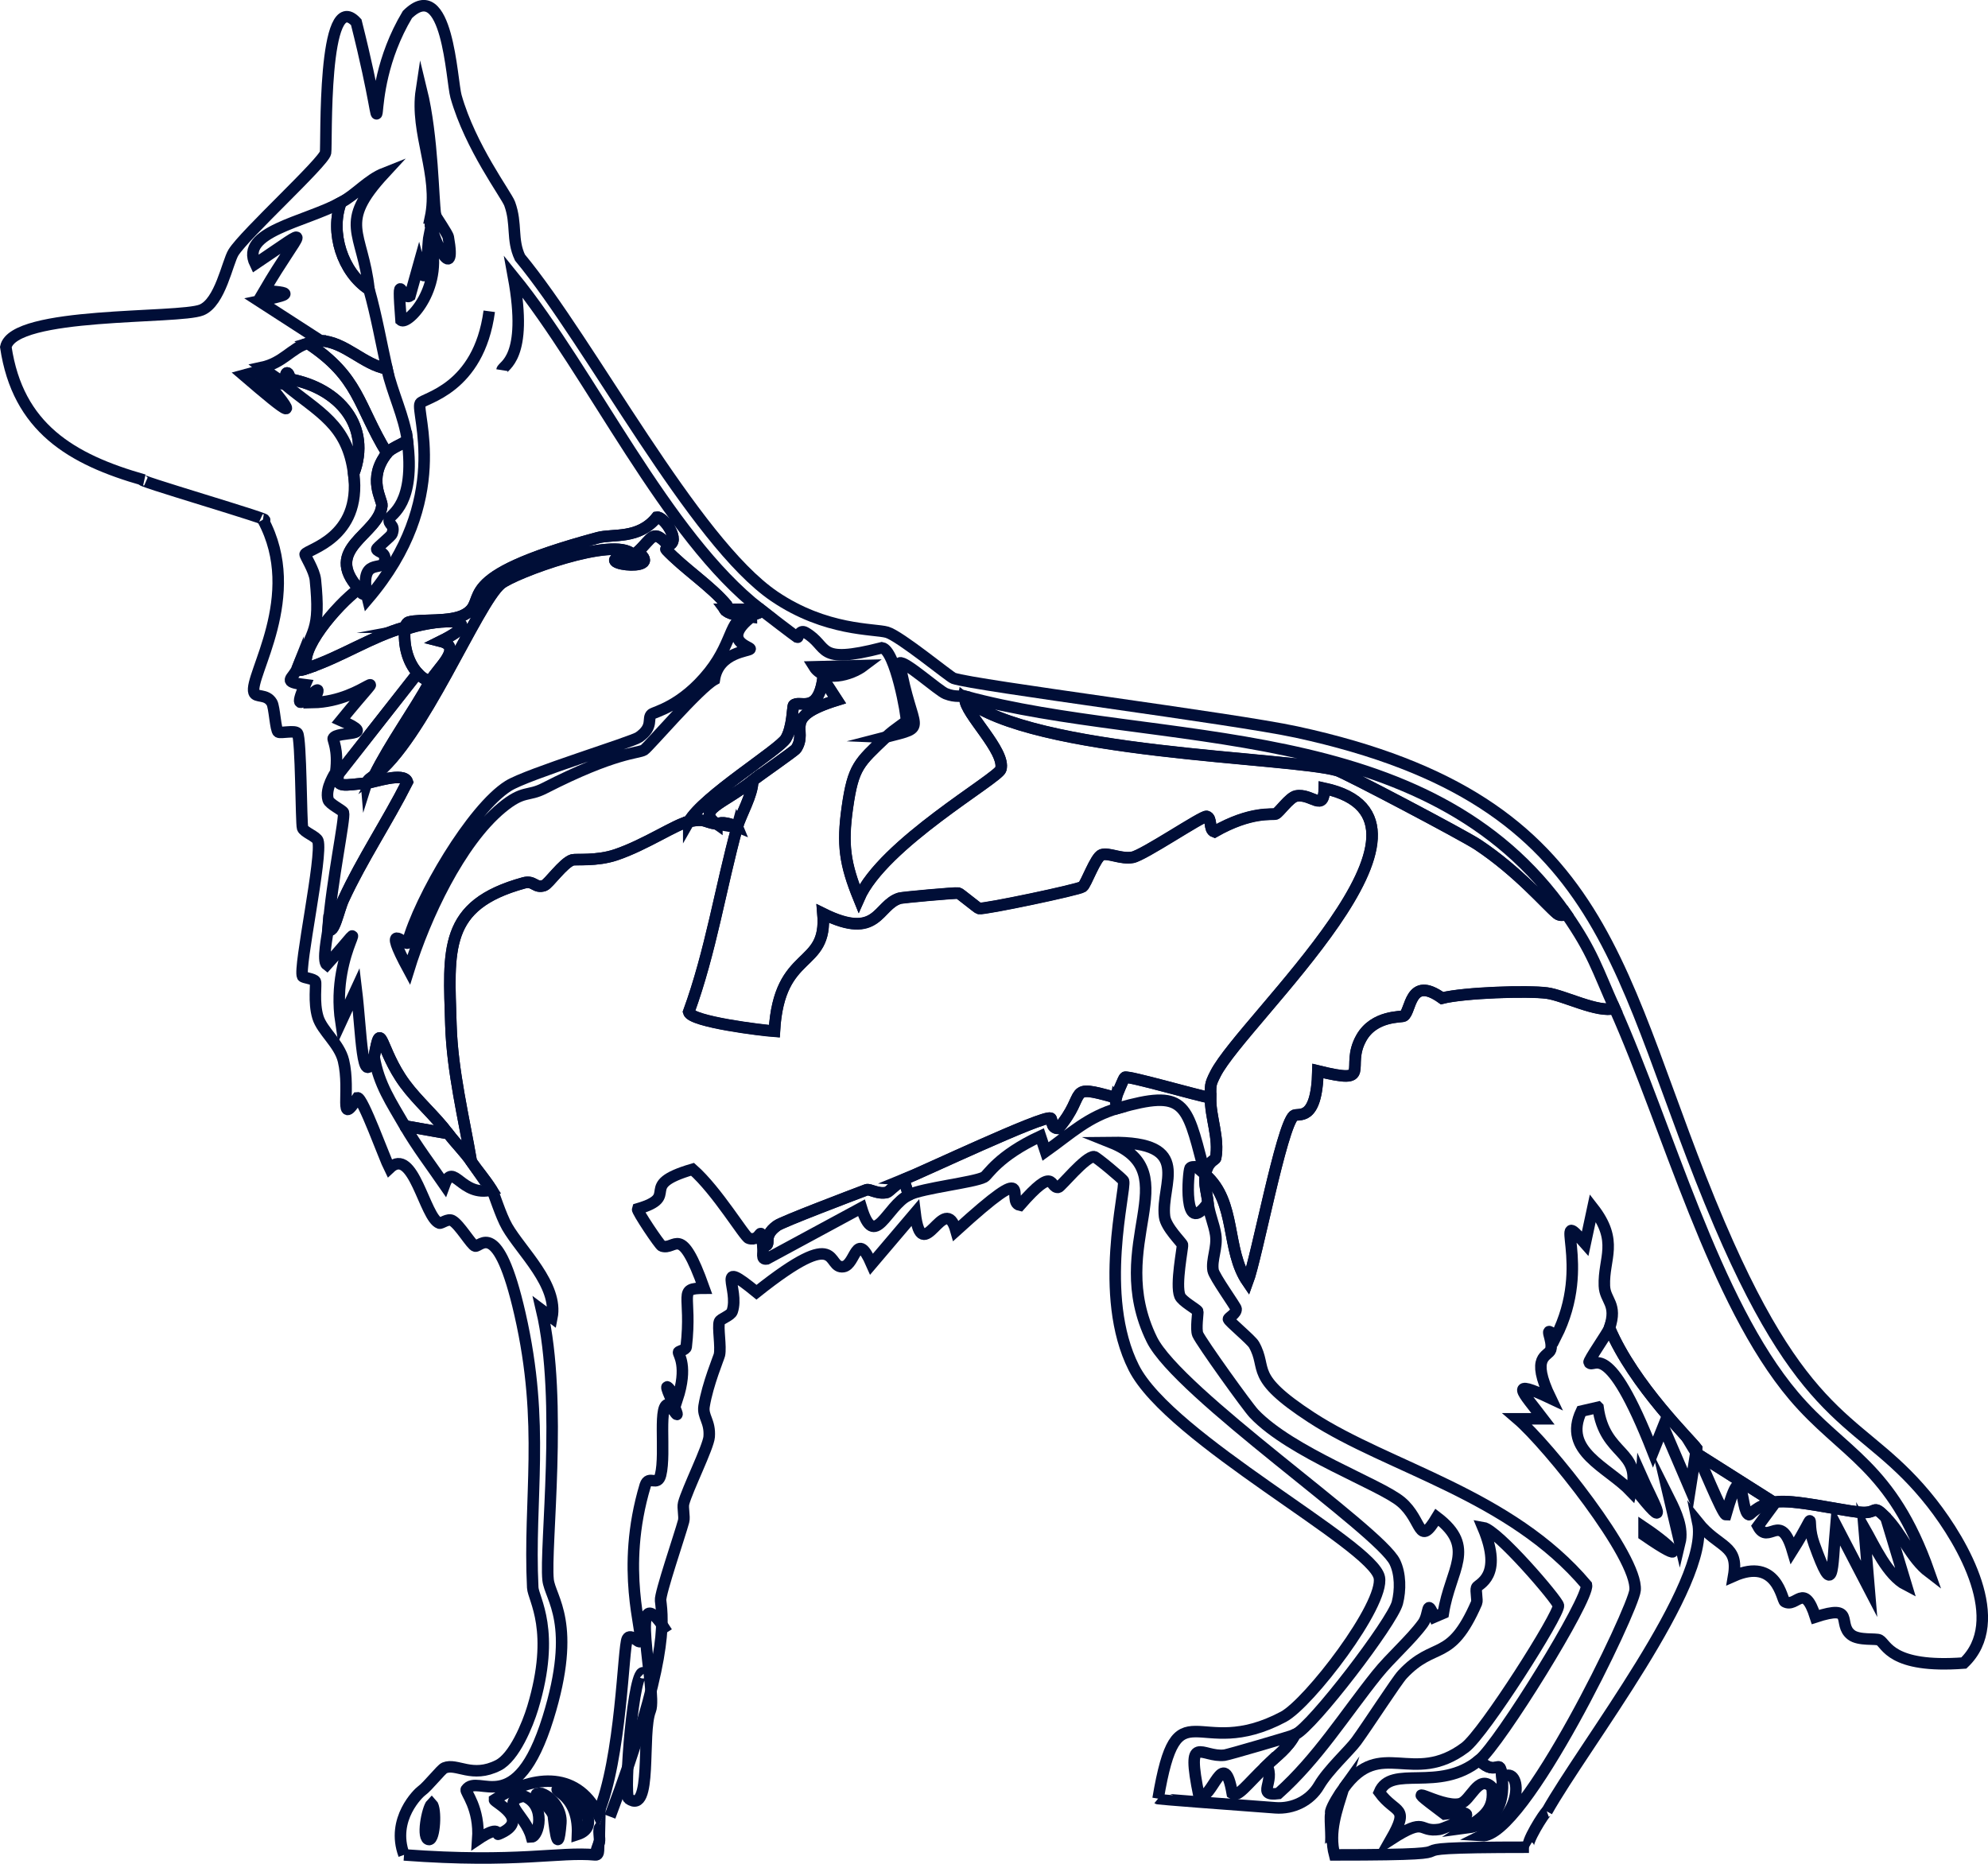 <svg viewBox="0 0 517.96 485.58" xmlns="http://www.w3.org/2000/svg" data-name="Layer 2" id="Layer_2">
  <defs>
    <style>
      .cls-1 {
        fill: none;
        stroke: #000e37;
        stroke-miterlimit: 10;
        stroke-width: 3px;
      }
    </style>
  </defs>
  <g data-name="Layer 1" id="Layer_1-2">
    <g>
      <path d="M156.46,481.27c-.5-.12-.34-.88-.33-1.33-.43,1.17-.79,2.1-1,3.33" class="cls-1"></path>
      <path d="M398.36,481.27c-46.15,0-4.5,2-50.65,2-1.58-5.99.59-11.72,2.33-17.33-.97,1.35-3,4.53-3.33,6-.05.21.04.45,0,.67-.33,1.54.54,8.04-.33,8.66" class="cls-1"></path>
      <g>
        <path d="M398.36,481.27c-1.23-.73,4.13-9.14,4.66-9.33" class="cls-1"></path>
        <path d="M301.73,468.61c.11.09,17.47,1.44,30.59,2.39,4.56.33,9.02-1.84,11.33-5.79,2.43-4.16,7.92-9.11,9.73-11.59,2.99-4.1,10.52-15.75,12-17.33,8.46-9.05,12.42-2.82,19.33-18.66.32-.74-.32-3.1,0-4,.34-.97,7.12-2.76,1.67-15.66,3.8.61,19.44,18.92,19.66,20.33.33,2.2-19.36,33.27-24.32,36.98-13.7,10.25-21.99-2.85-31.65,10.66" class="cls-1"></path>
        <path d="M105.27,483.27c29.66,2.21,40.31-.91,49.86,0,1.24.12.57-2.16,1-3.33.32-.87-.49-3.49.33-4" class="cls-1"></path>
        <path d="M68.5,135.41c10.72,19.84-3.73,40.78-2.33,44.98.49,1.49,3.21.24,4.66,2.67.69,1.15.95,7.23,1.67,7.66.66.4,4.37-.55,5,.33.96,1.36.95,23.48,1.33,24.66.38,1.14,3.61,2.19,4,3.33,1.28,3.78-5.09,33.22-4,35.32.21.41,2.98.61,3.33,1.33.32.65-.52,5.4.67,9.33,1.09,3.6,5.6,6.92,6.66,11.33,1.96,8.14-1.48,17.72,3.67,9.66,1.31-.16,7.12,15.94,8.33,18.33,6.22-5.94,9.15,13.02,12.99,14.33.52.18,2.15-1.28,3.33-.67,1.91.99,5.02,6.44,6,6.66,1.32.29,5.89-7.6,11.66,17.66,6.66,29.13,2.18,48.05,3.33,71.3.15,3.04,6.1,11.12,0,31.32-1.32,4.36-4.79,12.87-9,14.99-6.84,3.46-10.74-.66-13.99.67-.88.36-4.33,4.82-6,6-.66.46-8.01,7.32-4.55,16.66" class="cls-1"></path>
        <path d="M403.03,471.94c9.56-17.06,42.66-59.44,39.32-75.3,5.46,6.76,10.75,5.7,9.33,13.99,11.35-5.04,12.56,6.23,13.33,6.66,3.1,1.74,5-5.39,8,4,10.6-3.46,5.55,1.76,9.33,4.66,1.99,1.53,6.44.86,7.33,1.33,1.84.97,2.87,7.42,21.99,6,11.49-10.93-.16-31.22-8.33-41.65-17.89-22.83-31.75-17.53-55.31-72.64-27.74-64.87-26.7-110.19-110.29-128.28-16.36-3.54-83.7-12.06-89.3-13.99-1-.34-13.93-11.01-17.33-12-3.31-.96-15.86-.21-29.32-9.33-21.08-14.28-47.87-66.07-66.31-88.3-2.21-4.71-.76-8.73-2.67-13.99-.85-2.34-10.24-14.71-13.99-27.99-1.17-4.15-2.17-31.64-12.66-21.32-13.72,22.93-2.88,43.5-13.33,2-8.91-9.62-7.65,31.97-8,33.99-.42,2.44-21.02,21.22-23.99,25.99-1.58,2.54-3.43,13.02-8.33,14.99-5.97,2.4-49.03.28-50.98,9.66,3.13,20.97,16.98,29.26,35.99,34.65-5.16-.83,36.15,11.16,30.99,10.33" class="cls-1"></path>
        <g>
          <path d="M301.73,468.61c5.09-30.24,9.89-9.24,32.65-21.32,6.62-3.51,26.42-29.29,24.99-36.32-1.75-8.61-54.58-36.02-63.97-54.64-9.5-18.84-1.97-46.27-2.67-48.65-.14-.48-7.17-6.3-7.66-6.33-2.21-.15-8.72,7.93-9.33,8-2.44.27-.63-6.07-10,4.66-3.99-.81,4.89-12.93-16.66,6.66-3.02-10.74-8.87,10.24-10.66-4.66q-5.66,6.66-11.33,13.33c-4.05-9.26-4.11.18-7.33.67-4.75.72.06-11.42-22.66,6.66-11.08-9.07-4.32-.96-6.33,5-.39,1.14-3.06,1.89-3.33,2.67-.5,1.44.47,6.54,0,8.66-.15.68-3.07,7.6-4,13.33-.45,2.79,1.63,3.93,1.33,8-.2,2.67-5.76,13.81-6.66,17.33-.31,1.22.32,3.47,0,4.66-.95,3.57-6.21,18.87-6,20.66.64,5.3,2.02,16.08-13.19,56.31" class="cls-1"></path>
          <g>
            <path d="M337.39,451.95c-1.81,3.49-4.66,5.42-7.33,8,2.28,4.28-2.93,8.07,3,7.33,10.16-9.06,17.29-20.54,25.66-30.99,3.61-4.51,8.81-8.96,12-13.33,1.86-2.56.79-6.82,3-1.67l2.33-1c1.79-11.5,8.76-17.04-1.67-24.99-4.94,8.2-3.64.78-9.33-4-5.45-4.59-28.59-12.79-38.32-22.99-1.69-1.77-13.77-18.61-14.66-20.66-.57-1.33.12-5.72,0-6-.23-.56-4.07-2.57-4.66-4-1.21-2.95.8-12.67.67-13.33-.12-.55-4.31-4.52-4.66-7.33-1.09-8.55,7.83-19.6-13.99-19.33,20.24,8.08-1.52,26.47,10.66,51.31,6.86,13.99,59.3,49.75,63.31,57.98,1.51,3.09,1.52,7.36.67,10.66-1.27,4.94-22.12,32.27-26.66,34.32Z" class="cls-1"></path>
            <path d="M230.76,192.06c-6.98,6.7-8.47,7.56-10,18.33-1.37,9.66-.66,14.66,3,23.66,6.2-14.2,36.29-31.23,36.98-33.65,1.34-4.68-9.38-14.58-9.33-18.33v-.67c-.81-.22-2.35.38-5-.67-1.92-.76-10.74-8.7-12-8,3.21,18.44,8.01,16.31-3.67,19.33Z" class="cls-1"></path>
            <path d="M80.16,174.06c-.93.31-2.69,1.11-2.67,0-1.14,2.89-4.33,3.55,2,4.33-5.55,12.48,7.35-5.56,2,4.66,14-.25,21.66-12.9,7.33,4.66,10.22,4.49-1.11,2.58-2,4.66-.17.4,1.39,2.86.67,8.66-.05.38-2.88,4.23-2,7.33.33,1.15,3.81,2.75,4,3.33.47,1.46-3.02,17.64-4,30.32,1.5,1.85,2.71-4.87,4-7.66,4.83-10.48,11.46-20.34,16.66-30.65-.87-2.72-8.91.19-10.66.33-5.79.47-8.08,1.42-7.33-2.33q10.33-13.16,20.66-26.32c-2.72-3.06-3.68-7.43-3.33-11.33v-.67c-8.9,2.54-16.54,7.76-25.32,10.66Z" class="cls-1"></path>
            <path d="M251.42,182.06c17.57,14.38,84.43,15.12,96.96,18.66,1.99.56,33,16.9,36.65,19.33,10.63,7.06,18.02,15.87,20.66,17.99.58.46,1.65.58,2.33,0-35.99-51.78-106.43-43-156.6-56.64v.67Z" class="cls-1"></path>
            <path d="M290.74,286.02c-.24,1.12.16,1.76.67,2.67,17.19-4.89,17.7-1.43,21.99,14.99-.58.83-2.75-.16-3.33.67-.5.72-1.99,18.53,4.66,9-.25-2.43-1.09-4.79-.67-7.33.59-3.56,2.55-3.73,2.67-4.33,1-5.09-1.43-10.78-1.33-15.66-2.91-.41-21.27-5.77-22.32-5.33-.27.11-2.27,5.05-2.33,5.33Z" class="cls-1"></path>
            <g>
              <path d="M192.11,215.38c-4.36-1.8-5.07-.62-5.33-.67-3.7-.61-2.78-1.51-7.33-.67-3.29.61-11.26,6.06-18.99,8.66-5.05,1.7-10.42,1.06-11.33,1.33-2.34.69-6.22,6.28-7.33,6.66-2.46.84-2.61-1.41-5.33-.67-21.06,5.79-19.58,17.34-18.99,36.98.36,12.06,3.39,24.4,5.33,35.65,1.74,2.51,3.36,4.28,5.33,7.33.58.9,2.25,6.62,4,9.66,3.67,6.37,13.35,15.16,11.66,23.66l-2.67-2c5.54,23.5.79,62.03,1.67,70.3.51,4.83,7.69,11.26,0,35.99-8.38,26.93-18.19,14.22-21.32,18.66-.39.56,3.58,4.74,3,12.99,5.77-3.89,5.02-1.21,5.33-1.33,9.02-3.67-1.04-8.35-1-9,9.34-6.14,21.15-7.97,26.99,3.67,6.15-14.51,6.53-43.62,7.66-45.65.88-1.57,3.04,1.41,3.33.67.91-2.31-5.33-18.49,1.33-40.65.93-2.82,3.19.55,4-2.67,1.46-5.82-.93-19.38,2.33-18.33,6.46,9.9-5.8-12.73,2-1.33,2.87-8.76.26-11.69.33-12.33.03-.25,1.91-.61,2-1.33,1.62-13.9-2.47-15.31,4.66-15.33-6.16-17.32-7.36-9.74-11-11-.55-.19-6.54-9.12-6.33-9.66,11.69-3.42-.6-5.98,14.33-10.33,6.43,5.64,13.55,17.66,14.66,17.99,3.54,1.06,2.9-4.62,3.67,2,2.74-.06-.62-2.27,3.67-5.33,1.44-1.03,19.38-7.84,23.32-9.33.82-.31,3,1.27,5.33.67.49-.13,3.22-2.89,4.33-3.33,4.94-1.96,36.42-16.86,38.32-15.99.57.26-.15,2.62,2,2.67,7.9-9.24,1.6-11.77,14.99-8,.06-.28,2.06-5.22,2.33-5.33,1.06-.44,19.41,4.92,22.32,5.33.07-3.34-.23-3.28,1.33-6.33,7.22-14.08,65.87-66.19,28.32-74.3-.1,6.44-3.31,1.21-7.33,2-1.76.34-4.46,4.33-5.33,4.66-.79.3-6.39-.83-15.99,4.66-1.51-.52-.54-3.64-2-4-1.07-.27-16.44,10.16-19.33,10.66-3.02.53-6.18-1.27-8-.67-1.63.54-4.11,7.71-5,8.33-1.13.8-25.63,5.94-26.99,5.66-.33-.07-5-3.93-5.33-4-.75-.15-14.59,1.11-15.33,1.33-5.85,1.73-5.57,11.16-19.99,4,1.26,14.75-11.44,8.95-12.66,30.65-3.23-.23-21.6-2.44-22.32-5,5.73-15.7,8.29-32.34,12.66-48.31Z" class="cls-1"></path>
              <path d="M235.43,307.34l1.33,4c3.64-1.84,16.98-3.24,19.66-4.66.98-.52,3.54-5.5,14.66-10.66l1.33,4c6.67-4.74,11.02-9.06,18.99-11.33-.5-.91-.91-1.54-.67-2.67-13.39-3.77-7.09-1.24-14.99,8-2.15-.04-1.43-2.4-2-2.67-1.9-.87-33.38,14.03-38.32,15.99Z" class="cls-1"></path>
              <path d="M167.79,435.96c-2.75-2.67-5.34,31.7-4,32.65,6.36,4.51,3.24-17.07,5.66-22.99,1.9-4.64-6.54-37.63,4.33-20.33" class="cls-1"></path>
              <path d="M198.78,324.67c.21,1.85-.62,3.58,1,3.33l24.66-13.33c3.44,11.33,6.47-.38,12.33-3.33l-1.33-4c-1.11.44-3.85,3.21-4.33,3.33-2.34.6-4.51-.98-5.33-.67-3.94,1.49-21.88,8.3-23.32,9.33-4.29,3.06-.92,5.27-3.67,5.33Z" class="cls-1"></path>
            </g>
            <path d="M330.06,459.95c2.67-2.58,5.52-4.51,7.33-8-.87.39-17.38,5.22-18.33,5.33-6.06.72-10.12-6.29-6.66,10.66,3.42,1.46,6.41-13.62,8.66-.67,1.48,1.09,3.55-2.08,9-7.33Z" class="cls-1"></path>
            <g>
              <path d="M105.48,293.35c3.09,5.36,6.83,10.24,10.33,15.33,2.28-6.3,4.36,3.36,12.33,1.33-1.97-3.05-3.59-4.82-5.33-7.33-1.78-2.57-4.14-4.87-6-7.33q-5.66-1-11.33-2Z" class="cls-1"></path>
              <path d="M97.48,275.36c1.22,7.19,4.5,11.92,8,17.99q5.66,1,11.33,2c-3.5-4.64-8-8.48-11.33-12.99-6.61-8.98-6.1-17.72-8-7Z" class="cls-1"></path>
            </g>
            <g>
              <path d="M136.47,467.94c-6.58,1.4.41,4.83,2,10.66,1.81-.03,4.04-8.26-2-10.66Z" class="cls-1"></path>
              <path d="M146.46,465.94c-4.59.44,4.47.47,4,12,6.43-2.08.61-9.78-4-12Z" class="cls-1"></path>
              <path d="M141.13,467.28c-4.15-.41,2.1,2.88,3,5.66.15.46,1.15,12.59,2,2,.24-3.03-1.97-6.55-5-7.66Z" class="cls-1"></path>
              <path d="M112.48,469.94c-1.13,1.13-2.74,9.32-.67,9.33,1.47,0,1.91-8.05.67-9.33Z" class="cls-1"></path>
            </g>
            <g>
              <path d="M314.06,306.01c-.42,2.54.42,4.9.67,7.33.28,2.77,1.6,5.63,2,8.33.51,3.4-1.15,6.49-.67,9.33.28,1.61,5.94,9.42,6,10,.12,1.27-2,2.25-2,2.67,0,.52,5.94,5.39,6.66,6.66,3.67,6.5-1.65,8.16,14.99,18.99,20.11,13.09,51.78,20.08,71.64,43.65.7,3.57-22.59,41.25-27.99,45.65,4.87,4.74,5.37-1.5,6,4.66,4.54-4.06,6.73,9.09-5.33,14.99,10.89.81,39.54-59.04,39.98-63.97.78-8.59-22.74-37.88-30.65-44.65h6.66c-5.39-7.09-9.25-10.65,2-5.33-5.44-11.27-.6-10.82,0-12.66.82-2.54-2.37-7.03,1.33-3.33,9.86-19.28-1.64-34.91,7.66-24.32q1-4.66,2-9.33c6.87,8.8,2.72,13.13,3,20.33.15,3.92,3.48,4.6,1.33,11,6.3,14.95,21.61,29.68,22.66,31.32.13.21-.13,1.11,0,1.33q10,6.33,19.99,12.66c.21-.05.45.03.67,0,4.65-.67,15.79,1.97,21.66,2.67,5.16.61,3.24-2.42,7,1.33,4.21,4.2,6.46,10.63,11.33,14.33-9.83-27.94-22.54-30.88-35.32-45.98-20.71-24.48-32.82-70.09-46.65-100.96-4.38,1.25-13.19-3.41-17.66-4-4.99-.65-21.44-.14-27.32,1.33-8.56-6.13-8.01,3.54-10,4.66-.56.32-7.66-.21-11,5.66-4.5,7.92,3.42,12.28-11.33,8.66-.32,13.84-5.26,10.72-6.33,11.66-3.2,2.81-9.57,36.84-12,43.32-5.79-8.42-2.76-20.83-11-27.99Z" class="cls-1"></path>
              <path d="M462.67,391.31q-2.33,3.17-4.66,6.33c2.8,5.17,5.88-4.19,9,6.33,7.15-11.34,3.11-8.74,5.66-1.67,5.23,14.51,4.59,7.22,5.66-5q4.33,8.33,8.66,16.66-.67-8-1.33-15.99c2.75,4.82,6.08,12.46,11,14.99l-5.33-17.66c-3.76-3.76-1.84-.72-7-1.33-5.86-.7-17.01-3.34-21.66-2.67Z" class="cls-1"></path>
              <path d="M391.36,463.28c-.63-6.17-1.13.08-6-4.66-10.51,8.56-22.92.92-25.99,8.33,4.27,5.87,8.11,3.35,3,12.33,9.57-6.16,6.94-1.8,12.66-2.67,1.66-.25,14.18-5.72,1.33-4-13.34-10.03-1.25-1.4,4-2.67,2.85-.69,4.74-7.8,8.33-4.33.92,5.78-2.25,7.79-6.66,10.66,7.31-.94,10.05-5.95,9.33-12.99Z" class="cls-1"></path>
              <path d="M442.01,377.31c-1.05-1.64-16.36-16.37-22.66-31.32-.39,1.16-5.64,8.58-5.33,9,1.35,1.81,4.7-7.14,16.66,23.32l2.67-6.66q3.5,8.16,7,16.33l1.67-10.66Z" class="cls-1"></path>
              <path d="M416.35,366.65l-4.33,1c-4.99,10.5,6.77,14.46,12.99,20.99,2.82-11.01-6.93-9.09-8.66-21.99Z" class="cls-1"></path>
              <path d="M442.01,378.65c1.11,1.81,6.78,15.99,7.66,15.99,4.83-16.95,3.65-.69,6,0,.34.1,1.96-2.34,6.33-3.33q-10-6.33-19.99-12.66Z" class="cls-1"></path>
              <path d="M427.68,384.64l-.33,5c8.34,10.31,2.8.59.33-5Z" class="cls-1"></path>
              <path d="M428.35,397.97v2c11.48,7.94,8.42,3.66,0-2Z" class="cls-1"></path>
              <path d="M435.01,390.64l2.67,11.33c.92-3.8-.96-7.91-2.67-11.33Z" class="cls-1"></path>
            </g>
            <path d="M186.78,214.71c.27.04.97-1.14,5.33.67.79-2.88,4.04-8.38,4-12-8,6.31-14.72,7.53-9.33,11.33Z" class="cls-1"></path>
            <path d="M95.48,204.05c.29-.92,1.3-1.49,2-2,4.32-8.61,9.97-16.23,14.66-24.66-1.11,0-2.69-1.28-3.33-2q-10.33,13.16-20.66,26.32c-.75,3.75,1.54,2.8,7.33,2.33Z" class="cls-1"></path>
            <g>
              <path d="M97.48,202.05c-.7.51-1.71,1.08-2,2,1.75-.14,9.79-3.05,10.66-.33-5.2,10.31-11.83,20.17-16.66,30.65-1.29,2.8-2.49,9.52-4,7.66-.12,1.6-1.62,8.35-.33,9.33,14.3-15.84.71-4.67,3.67,14.99l4-8.66c1.4,11.49,1.42,26.66,4.66,17.66,1.9-10.72,1.39-1.98,8,7,3.32,4.52,7.83,8.35,11.33,12.99,1.86,2.46,4.22,4.76,6,7.33-1.94-11.25-4.97-23.59-5.33-35.65-.59-19.64-2.07-31.2,18.99-36.98,2.72-.75,2.88,1.51,5.33.67,1.11-.38,4.99-5.97,7.33-6.66.91-.27,6.28.37,11.33-1.33,7.73-2.61,15.71-8.05,18.99-8.66,3.74-6.58,23.59-18.72,25.32-21.66,1.77-2.99,1.7-8.34,2-8.66,1.4-1.51,6.3,2.63,7.66-7l3.67,5.66c-14.77,4.57-7.35,7.56-10.66,12.66-.38.59-9.55,6.92-11.33,8.33.04,3.61-3.21,9.12-4,12-4.37,15.97-6.93,32.61-12.66,48.31.73,2.55,19.09,4.77,22.32,5,1.22-21.7,13.92-15.91,12.66-30.65,14.43,7.16,14.14-2.27,19.99-4,.74-.22,14.57-1.49,15.33-1.33.33.07,5,3.93,5.33,4,1.36.27,25.86-4.87,26.99-5.66.89-.62,3.37-7.79,5-8.33,1.82-.61,4.97,1.2,8,.67,2.88-.51,18.25-10.93,19.33-10.66,1.46.36.49,3.48,2,4,9.6-5.49,15.2-4.36,15.99-4.66.87-.33,3.57-4.32,5.33-4.66,4.02-.79,7.23,4.44,7.33-2,37.55,8.11-21.1,60.22-28.32,74.3-1.57,3.05-1.27,2.99-1.33,6.33-.1,4.88,2.33,10.57,1.33,15.66-.12.6-2.08.77-2.67,4.33,8.24,7.16,5.21,19.57,11,27.99,2.42-6.47,8.8-40.5,12-43.32,1.07-.94,6.01,2.17,6.33-11.66,14.75,3.62,6.83-.74,11.33-8.66,3.33-5.87,10.43-5.34,11-5.66,1.98-1.13,1.43-10.8,10-4.66,5.88-1.47,22.33-1.99,27.32-1.33,4.47.59,13.28,5.25,17.66,4-4.57-10.2-5.68-14.62-12.66-24.66-.68.58-1.76.46-2.33,0-2.64-2.13-10.03-10.93-20.66-17.99-3.65-2.43-34.66-18.76-36.65-19.33-12.53-3.54-79.39-4.28-96.96-18.66-.05,3.75,10.67,13.65,9.33,18.33-.69,2.42-30.79,19.45-36.98,33.65-3.66-9-4.36-14-3-23.66,1.52-10.76,3.02-11.63,10-18.33,2.44-2.34,5.2-3.8,5.33-4.33.25-1-2.89-18.44-6.33-18.99-17.54,4.51-13.55-.34-19.99-4-1.49-.85-1.9,1.39-2,1.33-.52-.31-8.29-6.26-9.66-7.33,1.52,1.4-7.37,2.68-9.33,0-.25-.34.7-.95.67-1-4.27-5.15-11.18-9.54-15.99-14.66-.04-.04.94-.7.67-1-4.1-4.47-3.96-2.09-8,1.67,8.07,5.99-15.47,2.66-1.33.67-4.67-4.87-30.85,4.82-34.32,7.66-6.13,5.03-20.56,40.91-32.99,49.98Z" class="cls-1"></path>
              <path d="M179.45,214.05c4.55-.85,3.63.06,7.33.67-5.39-3.8,1.33-5.02,9.33-11.33,1.78-1.41,10.95-7.74,11.33-8.33,3.31-5.11-4.1-8.09,10.66-12.66l-3.67-5.66c-1.36,9.63-6.27,5.48-7.66,7-.3.33-.23,5.68-2,8.66-1.74,2.94-21.59,15.07-25.32,21.66Z" class="cls-1"></path>
              <path d="M195.78,160.74c-5.81-.81-4.25,5.85-11,14.33-7.17,9-14.26,10.39-14.99,11-1.28,1.06.69,3.2-3.33,6-1.84,1.28-29.03,9.57-33.99,12.66-9.51,5.94-23.19,29.33-26.32,40.98-.58.53-6.85-6.28.33,7,4.17-13.53,13.28-33.23,24.32-42.32,5.63-4.63,6.71-2.81,11-5,18.74-9.59,24.41-9.05,25.99-10,1.11-.66,14.28-16.11,18.33-18.33,1.11-7.22,9.17-7.36,9.33-8,.14-.56-7.66-2.09.33-8.33Z" class="cls-1"></path>
              <path d="M105.48,163.4v.67c6.29-2.57,23.53-4.02,9.33,3,6.01,1.51-.72,6.83-2.67,10.33-4.69,8.42-10.34,16.05-14.66,24.66,12.43-9.07,26.86-44.95,32.99-49.98,3.46-2.85,29.65-12.54,34.32-7.66-14.14,2,9.4,5.33,1.33-.67,4.04-3.75,3.9-6.13,8-1.67,3.47-.96-1.23-7.67-3-7.33-4.66,5.84-11.44,4.28-15.33,5.33-39.76,10.71-27.85,16.18-34.65,19.99-3.85,2.16-11.57,1.12-14.66,2-.63.18-.92,1.31-1,1.33Z" class="cls-1"></path>
              <path d="M225.1,173.4q-6.5.17-12.99.33c2.54,4.07,9.53,2.29,12.99-.33Z" class="cls-1"></path>
            </g>
            <g>
              <path d="M127.47,81.1c-2.74,20.43-17.24,22.59-17.99,23.99-1.31,2.42,8.45,25.06-13.66,50.98l-.33-1.33c-1.37.38-1.39-.66-2-1.33-5.86,4.35-16.05,16.4-13.33,20.66,8.78-2.9,16.43-8.12,25.32-10.66.08-.02.37-1.15,1-1.33,3.09-.88,10.81.16,14.66-2,6.8-3.81-5.1-9.28,34.65-19.99,3.88-1.05,10.66.51,15.33-5.33,1.77-.34,6.46,6.37,3,7.33.27.3-.71.96-.67,1,4.82,5.12,11.73,9.51,15.99,14.66.04.05-.91.66-.67,1h9.33c-24.7-19.21-43.99-61.62-64.31-86.63,3.94,21.45-2.8,23.06-3,24.32" class="cls-1"></path>
              <path d="M188.78,158.74c1.96,2.68,10.85,1.4,9.33,0h-9.33Z" class="cls-1"></path>
            </g>
            <path d="M105.48,164.07c-.35,3.9.61,8.27,3.33,11.33.64.72,2.22,2.01,3.33,2,1.95-3.49,8.68-8.82,2.67-10.33,14.2-7.02-3.04-5.57-9.33-3Z" class="cls-1"></path>
            <g>
              <path d="M83.49,88.76c6.45.31,11.16,6.24,17.33,7.33-1.52-6.9-2.75-13.85-4.66-20.66-6.94-4.49-10.23-14.93-7.33-22.66-9.59,5.16-26.42,7.58-22.32,15.99,16.18-10.85,11.89-9.39,2.33,7,9.48.49,4.71,1.39-1.33,2.67l15.99,10.33Z" class="cls-1"></path>
              <path d="M74.16,100.09c.81.07.63-.63.67-.67-1.04-2.64.48-3.12.67-.67,13.03,2.38,21.31,12.46,16.66,24.66,2.13,16.93-12.25,19.71-12.66,20.99-.11.34,2.41,4.15,2.67,6.66,1.36,13.51-.68,12.85-4.66,22.99-.02,1.11,1.73.31,2.67,0-2.72-4.26,7.47-16.31,13.33-20.66-9.61-10.56,5.19-14.02,6-21.66.17-1.58-3.92-6.99,1.33-13.66-7.66-12.59-7.18-19.74-20.66-28.66-4.32,1.35-6.42,5.13-12,6.33,1.94,1.52,4.1,2.75,6,4.33Z" class="cls-1"></path>
              <path d="M83.49,88.76c-.28-.01-2.91.54-3.33.67,13.48,8.92,13,16.06,20.66,28.66,1.06-1.34,3.69-2.23,5.33-3.33-.83-6.29-3.97-12.48-5.33-18.66-6.17-1.09-10.87-7.02-17.33-7.33Z" class="cls-1"></path>
              <path d="M100.82,118.09c-5.25,6.67-1.17,12.08-1.33,13.66-.8,7.64-15.61,11.1-6,21.66.61.67.63,1.71,2,1.33-1.54-9.56,3.96-5.86,4.66-8.33.77-2.69-1.89-2.51-2-3.33-.05-.35,3.76-3.32,4-4,.93-2.65-1.21-2.15-.67-4,.31-1.05,6.85-3.72,4.66-20.33-1.64,1.1-4.28,1.99-5.33,3.33Z" class="cls-1"></path>
              <path d="M88.82,52.78c-2.9,7.72.39,18.17,7.33,22.66-1.69-15.37-8.3-17,4-30.32-4.28,1.69-7.37,5.53-11.33,7.66Z" class="cls-1"></path>
              <path d="M74.83,99.43s.14.74-.67.67c8.87,7.39,16.37,10.39,17.99,23.32,4.65-12.19-3.63-22.27-16.66-24.66.07.81-.63.63-.67.67Z" class="cls-1"></path>
              <path d="M67.16,96.76l-3.67,1c11.85,10.17,15.98,13.32,3.67-1Z" class="cls-1"></path>
              <g>
                <path d="M111.81,61.44c-.59,2.96-.39,16.26-2.67,7.33q-1.17,4.16-2.33,8.33c-2.11,1.48-3.43-8.26-2.33,6.33,1.73,1.44,11.74-8.89,7.33-21.99Z" class="cls-1"></path>
                <path d="M112.14,56.78l1.33-.67c-.62-3.96-.7-20.53-3.67-32.65-1.71,11.24,4.75,22.07,2.33,33.32Z" class="cls-1"></path>
                <path d="M112.14,56.78c.02,5.37,6.97,17.93,4.66,5-.15-.87-3.28-5.34-3.33-5.66l-1.33.67Z" class="cls-1"></path>
              </g>
              <path d="M74.83,99.43s.74.14.67-.67c-.19-2.45-1.7-1.98-.67.67Z" class="cls-1"></path>
            </g>
          </g>
        </g>
      </g>
    </g>
  </g>
</svg>